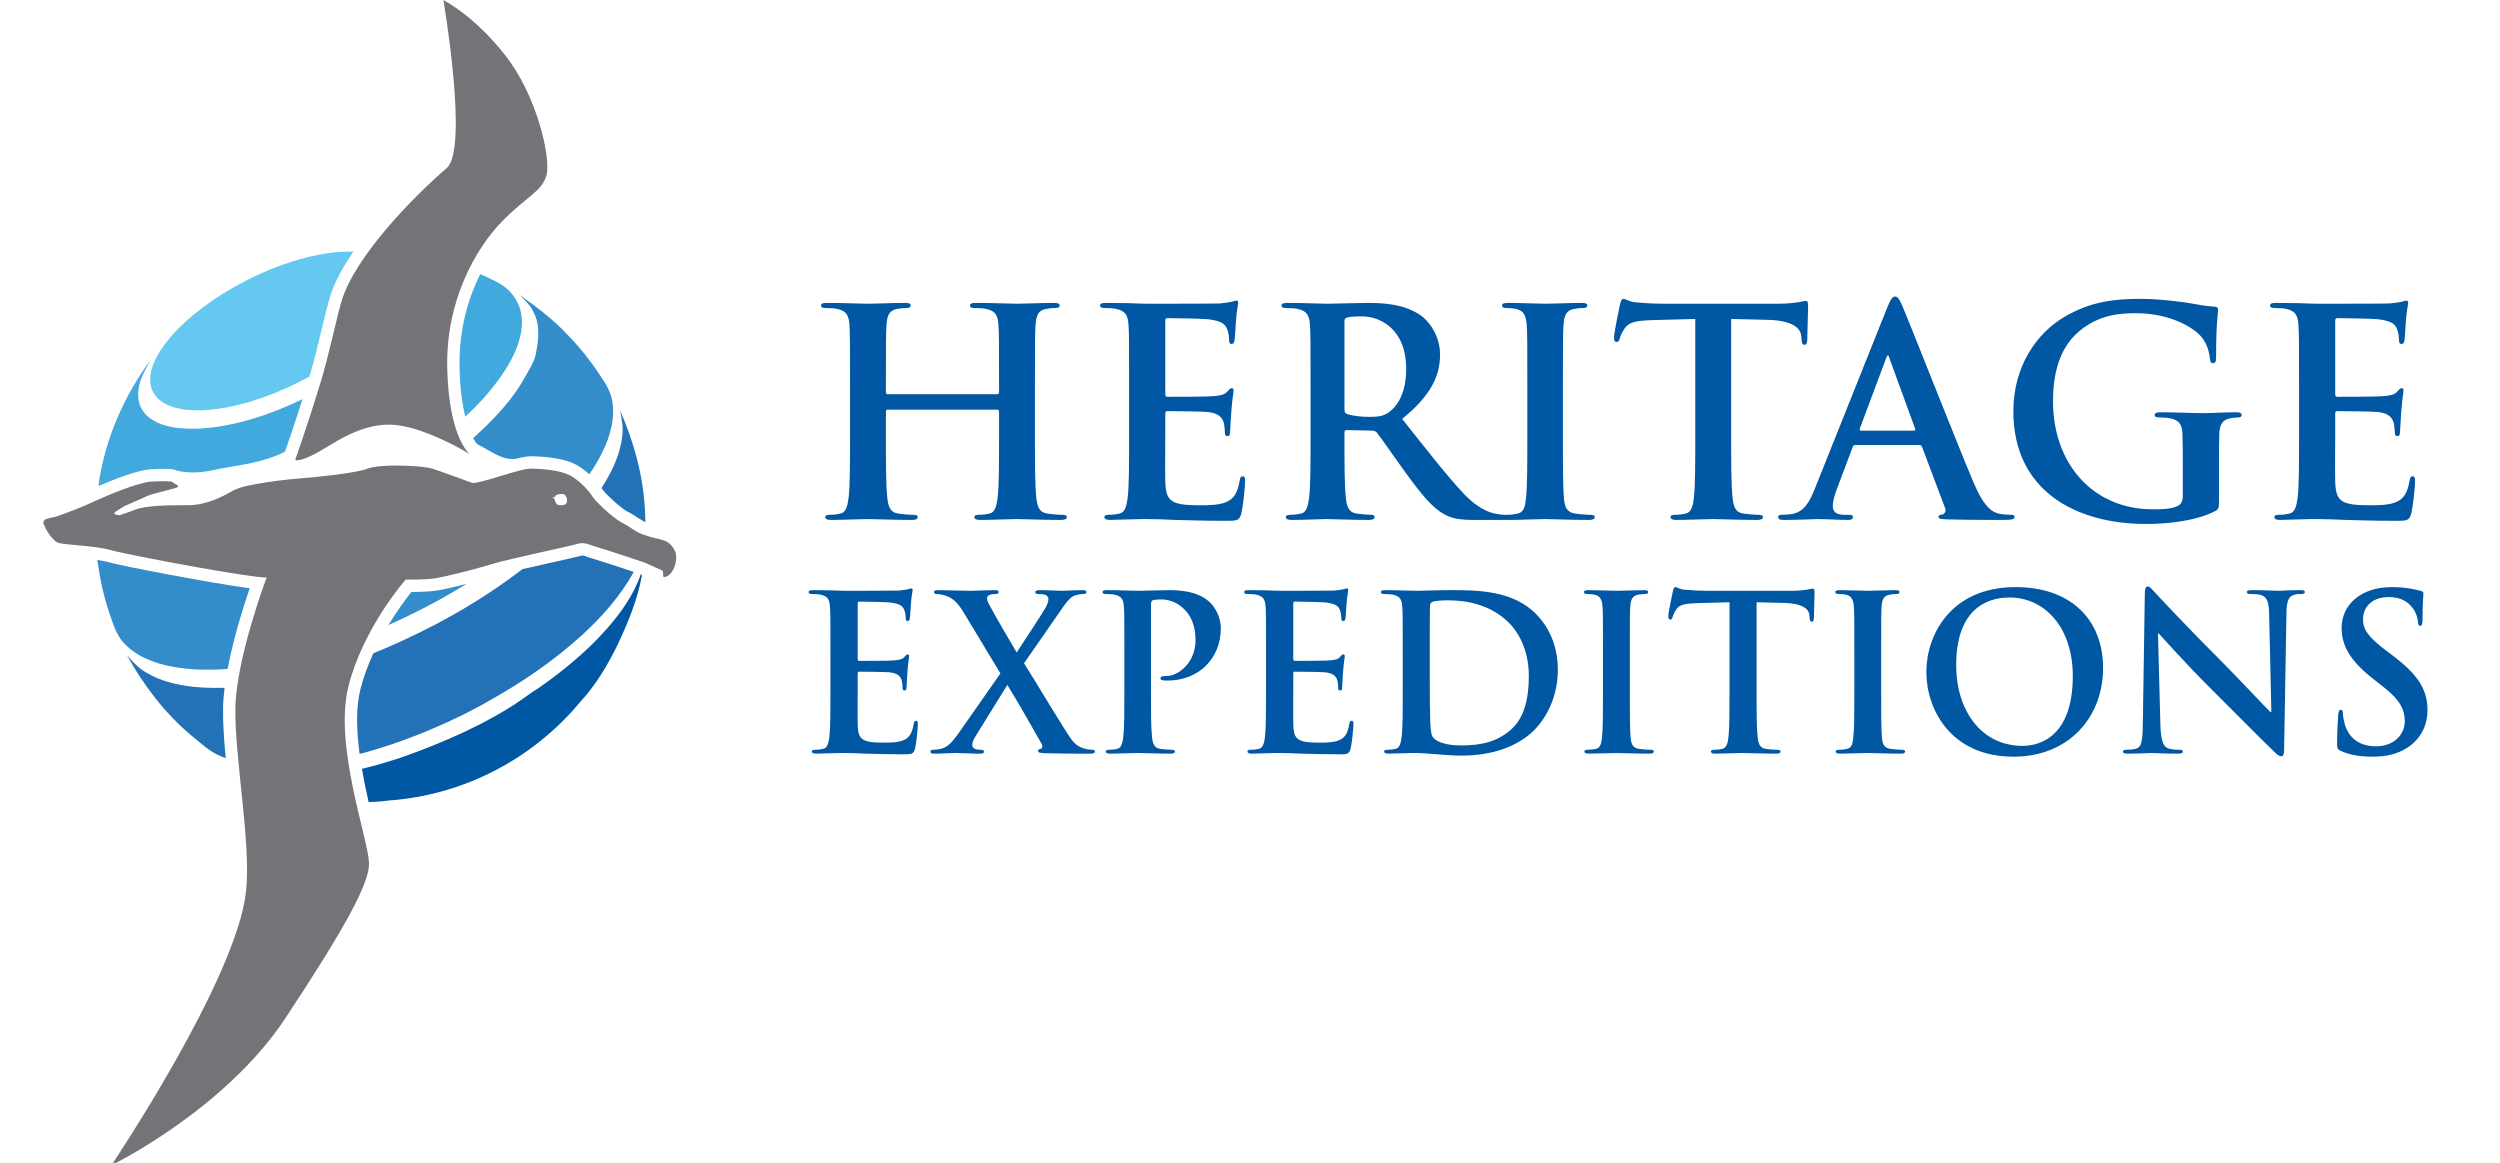 <?xml version="1.0" encoding="UTF-8" standalone="no"?>
<!DOCTYPE svg PUBLIC "-//W3C//DTD SVG 1.1//EN" "http://www.w3.org/Graphics/SVG/1.1/DTD/svg11.dtd">
<svg width="100%" height="100%" viewBox="0 0 129 60" version="1.1" xmlns="http://www.w3.org/2000/svg" xmlns:xlink="http://www.w3.org/1999/xlink" xml:space="preserve" xmlns:serif="http://www.serif.com/" style="fill-rule:evenodd;clip-rule:evenodd;stroke-linejoin:round;stroke-miterlimit:2;">
    <g id="heritage" transform="matrix(0.217,0,0,0.217,1.529,-2.299)">
        <path d="M230.102,104.328C230.313,104.328 230.518,104.192 230.518,103.846L230.518,102.416C230.518,92.034 230.518,90.126 230.377,87.942C230.246,85.618 229.697,84.527 227.447,84.05C226.9,83.916 225.738,83.843 224.783,83.843C224.029,83.843 223.613,83.71 223.613,83.23C223.613,82.754 224.102,82.618 225.059,82.618C228.74,82.618 233.043,82.818 234.891,82.818C236.527,82.818 240.826,82.618 243.49,82.618C244.443,82.618 244.924,82.754 244.924,83.23C244.924,83.71 244.512,83.843 243.699,83.843C243.143,83.843 242.533,83.916 241.713,84.05C239.869,84.392 239.33,85.552 239.189,87.942C239.049,90.126 239.049,92.034 239.049,102.416L239.049,114.432C239.049,120.716 239.049,126.107 239.389,129.045C239.602,130.957 240.01,132.46 242.055,132.729C243.012,132.87 244.512,133.005 245.539,133.005C246.293,133.005 246.637,133.21 246.637,133.545C246.637,134.024 246.088,134.229 245.264,134.229C240.826,134.229 236.527,134.024 234.615,134.024C233.043,134.024 228.74,134.229 226.08,134.229C225.123,134.229 224.643,134.024 224.643,133.545C224.643,133.21 224.918,133.005 225.738,133.005C226.758,133.005 227.584,132.87 228.195,132.729C229.561,132.46 229.9,130.957 230.172,128.979C230.518,126.107 230.518,120.716 230.518,114.432L230.518,108.426C230.518,108.153 230.313,108.016 230.102,108.016L204.02,108.016C203.82,108.016 203.613,108.085 203.613,108.426L203.613,114.432C203.613,120.716 203.613,126.107 203.957,129.045C204.16,130.957 204.576,132.46 206.617,132.729C207.578,132.87 209.074,133.005 210.104,133.005C210.855,133.005 211.191,133.21 211.191,133.545C211.191,134.024 210.648,134.229 209.828,134.229C205.389,134.229 201.092,134.024 199.178,134.024C197.605,134.024 193.309,134.229 190.57,134.229C189.688,134.229 189.201,134.024 189.201,133.545C189.201,133.21 189.479,133.005 190.307,133.005C191.322,133.005 192.143,132.87 192.76,132.729C194.125,132.46 194.469,130.957 194.74,128.979C195.08,126.107 195.08,120.716 195.08,114.432L195.08,102.416C195.08,92.034 195.08,90.126 194.949,87.942C194.805,85.618 194.26,84.527 192.008,84.05C191.463,83.916 190.307,83.843 189.346,83.843C188.594,83.843 188.189,83.71 188.189,83.23C188.189,82.754 188.662,82.618 189.619,82.618C193.309,82.618 197.605,82.818 199.449,82.818C201.092,82.818 205.389,82.618 208.055,82.618C209.012,82.618 209.492,82.754 209.492,83.23C209.492,83.71 209.074,83.843 208.26,83.843C207.711,83.843 207.102,83.916 206.277,84.05C204.438,84.392 203.885,85.552 203.752,87.942C203.613,90.126 203.613,92.034 203.613,102.416L203.613,103.846C203.613,104.192 203.82,104.328 204.02,104.328L230.102,104.328Z" style="fill:rgb(0,87,163);fill-rule:nonzero;"/>
        <path d="M261.439,102.416C261.439,92.034 261.439,90.126 261.307,87.942C261.165,85.618 260.622,84.527 258.364,84.05C257.821,83.916 256.66,83.843 255.705,83.843C254.951,83.843 254.543,83.71 254.543,83.23C254.543,82.754 255.023,82.618 256.039,82.618C257.889,82.618 259.864,82.687 261.578,82.687C263.352,82.754 264.92,82.818 265.881,82.818C268.059,82.818 281.648,82.818 282.945,82.754C284.24,82.618 285.344,82.483 285.883,82.343C286.227,82.278 286.631,82.07 286.979,82.07C287.318,82.07 287.383,82.343 287.383,82.687C287.383,83.162 287.037,83.983 286.84,87.12C286.77,87.804 286.631,90.81 286.498,91.63C286.436,91.971 286.295,92.379 285.814,92.379C285.344,92.379 285.207,92.034 285.207,91.421C285.207,90.942 285.139,89.783 284.789,88.964C284.309,87.737 283.625,86.916 280.211,86.508C279.059,86.368 271.887,86.236 270.516,86.236C270.184,86.236 270.043,86.442 270.043,86.916L270.043,104.192C270.043,104.671 270.111,104.945 270.516,104.945C272.02,104.945 279.867,104.945 281.443,104.8C283.08,104.671 284.105,104.467 284.721,103.78C285.207,103.236 285.465,102.895 285.814,102.895C286.082,102.895 286.295,103.033 286.295,103.441C286.295,103.846 286.018,104.945 285.746,108.426C285.674,109.787 285.465,112.52 285.465,112.995C285.465,113.545 285.465,114.296 284.854,114.296C284.373,114.296 284.24,114.024 284.24,113.684C284.178,112.995 284.178,112.111 283.977,111.224C283.625,109.858 282.676,108.833 280.15,108.557C278.85,108.426 272.092,108.358 270.451,108.358C270.111,108.358 270.043,108.626 270.043,109.038L270.043,114.432C270.043,116.754 269.971,123.033 270.043,125.016C270.184,129.728 271.275,130.747 278.234,130.747C280.012,130.747 282.881,130.747 284.654,129.93C286.436,129.111 287.252,127.682 287.73,124.883C287.867,124.13 287.99,123.857 288.471,123.857C289.02,123.857 289.02,124.401 289.02,125.082C289.02,126.655 288.471,131.296 288.135,132.662C287.662,134.438 287.037,134.438 284.449,134.438C279.328,134.438 275.57,134.301 272.641,134.229C269.703,134.096 267.582,134.024 265.529,134.024C264.785,134.024 263.293,134.024 261.643,134.096C260.079,134.096 258.297,134.229 256.932,134.229C256.039,134.229 255.568,134.024 255.568,133.545C255.568,133.21 255.844,133.005 256.66,133.005C257.682,133.005 258.506,132.87 259.117,132.729C260.479,132.46 260.821,130.957 261.097,128.979C261.439,126.107 261.439,120.716 261.439,114.432L261.439,102.416Z" style="fill:rgb(0,87,163);fill-rule:nonzero;"/>
        <path d="M312.65,107.809C312.65,108.557 312.777,108.833 313.254,109.038C314.686,109.515 316.74,109.721 318.449,109.721C321.174,109.721 322.066,109.446 323.295,108.557C325.344,107.057 327.324,103.916 327.324,98.321C327.324,88.624 320.902,85.828 316.877,85.828C315.166,85.828 313.939,85.892 313.254,86.096C312.777,86.236 312.65,86.508 312.65,87.056L312.65,107.809ZM304.586,102.416C304.586,92.034 304.586,90.126 304.447,87.942C304.311,85.618 303.77,84.527 301.512,84.05C300.965,83.916 299.805,83.843 298.848,83.843C298.096,83.843 297.688,83.71 297.688,83.23C297.688,82.754 298.164,82.618 299.188,82.618C302.813,82.618 307.115,82.818 308.545,82.818C310.861,82.818 316.061,82.618 318.168,82.618C322.471,82.618 327.049,83.023 330.73,85.552C332.646,86.847 335.381,90.333 335.381,94.903C335.381,99.958 333.264,104.6 326.365,110.203C332.439,117.85 337.15,123.921 341.174,128.159C345,132.116 347.807,132.592 348.826,132.801C349.584,132.932 350.191,133.005 350.74,133.005C351.287,133.005 351.561,133.21 351.561,133.545C351.561,134.096 351.088,134.229 350.264,134.229L343.771,134.229C339.955,134.229 338.246,133.89 336.473,132.932C333.541,131.361 330.947,128.159 327.117,122.895C324.383,119.147 321.242,114.501 320.357,113.479C320.014,113.067 319.605,112.995 319.135,112.995L313.182,112.861C312.85,112.861 312.65,112.995 312.65,113.403L312.65,114.364C312.65,120.716 312.65,126.107 312.986,128.979C313.182,130.957 313.6,132.46 315.639,132.729C316.672,132.87 318.168,133.005 318.992,133.005C319.533,133.005 319.813,133.21 319.813,133.545C319.813,134.024 319.33,134.229 318.449,134.229C314.488,134.229 309.434,134.024 308.408,134.024C307.115,134.024 302.813,134.229 300.08,134.229C299.188,134.229 298.707,134.024 298.707,133.545C298.707,133.21 298.992,133.005 299.805,133.005C300.834,133.005 301.648,132.87 302.266,132.729C303.635,132.46 303.967,130.957 304.246,128.979C304.586,126.107 304.586,120.716 304.586,114.432L304.586,102.416Z" style="fill:rgb(0,87,163);fill-rule:nonzero;"/>
        <path d="M356.135,102.416C356.135,92.034 356.135,90.126 355.998,87.942C355.857,85.618 355.174,84.458 353.672,84.114C352.92,83.916 352.031,83.843 351.215,83.843C350.531,83.843 350.119,83.71 350.119,83.162C350.119,82.754 350.664,82.618 351.76,82.618C354.361,82.618 358.664,82.818 360.637,82.818C362.346,82.818 366.371,82.618 368.959,82.618C369.852,82.618 370.396,82.754 370.396,83.162C370.396,83.71 369.988,83.843 369.313,83.843C368.627,83.843 368.08,83.916 367.258,84.05C365.418,84.392 364.869,85.552 364.734,87.942C364.594,90.126 364.594,92.034 364.594,102.416L364.594,114.432C364.594,121.055 364.594,126.45 364.869,129.387C365.074,131.228 365.555,132.46 367.6,132.729C368.559,132.87 370.057,133.005 371.08,133.005C371.834,133.005 372.178,133.21 372.178,133.545C372.178,134.024 371.625,134.229 370.877,134.229C366.371,134.229 362.068,134.024 360.219,134.024C358.664,134.024 354.361,134.229 351.625,134.229C350.74,134.229 350.25,134.024 350.25,133.545C350.25,133.21 350.531,133.005 351.352,133.005C352.381,133.005 353.189,132.87 353.809,132.729C355.174,132.46 355.582,131.296 355.791,129.316C356.135,126.45 356.135,121.055 356.135,114.432L356.135,102.416Z" style="fill:rgb(0,87,163);fill-rule:nonzero;"/>
        <path d="M396.068,86.442L385.891,86.712C381.938,86.847 380.293,87.196 379.277,88.696C378.592,89.718 378.244,90.534 378.113,91.083C377.973,91.63 377.768,91.903 377.363,91.903C376.883,91.903 376.752,91.558 376.752,90.81C376.752,89.718 378.043,83.501 378.176,82.958C378.389,82.07 378.592,81.658 378.996,81.658C379.549,81.658 380.225,82.343 381.938,82.483C383.914,82.687 386.512,82.818 388.773,82.818L415.797,82.818C417.982,82.818 419.492,82.618 420.516,82.483C421.537,82.278 422.08,82.138 422.352,82.138C422.828,82.138 422.9,82.546 422.9,83.571C422.9,85.008 422.695,89.718 422.695,91.493C422.629,92.175 422.498,92.583 422.08,92.583C421.537,92.583 421.395,92.241 421.332,91.222L421.264,90.466C421.133,88.696 419.279,86.78 413.207,86.645L404.604,86.442L404.604,114.432C404.604,120.716 404.604,126.107 404.949,129.045C405.148,130.957 405.553,132.46 407.602,132.729C408.559,132.87 410.066,133.005 411.092,133.005C411.84,133.005 412.18,133.21 412.18,133.545C412.18,134.024 411.631,134.229 410.883,134.229C406.377,134.229 402.07,134.024 400.162,134.024C398.594,134.024 394.295,134.229 391.559,134.229C390.678,134.229 390.197,134.024 390.197,133.545C390.197,133.21 390.467,133.005 391.295,133.005C392.314,133.005 393.135,132.87 393.748,132.729C395.111,132.46 395.523,130.957 395.729,128.979C396.068,126.107 396.068,120.716 396.068,114.432L396.068,86.442Z" style="fill:rgb(0,87,163);fill-rule:nonzero;"/>
        <path d="M448.025,112.995C448.369,112.995 448.428,112.792 448.369,112.587L442.217,95.725C442.154,95.457 442.086,95.104 441.881,95.104C441.668,95.104 441.537,95.457 441.465,95.725L435.191,112.52C435.123,112.792 435.191,112.995 435.467,112.995L448.025,112.995ZM434.094,116.413C433.758,116.413 433.617,116.55 433.48,116.958L429.797,126.717C429.107,128.43 428.768,130.067 428.768,130.887C428.768,132.116 429.383,133.005 431.5,133.005L432.529,133.005C433.346,133.005 433.545,133.141 433.545,133.545C433.545,134.096 433.141,134.229 432.389,134.229C430.205,134.229 427.262,134.024 425.15,134.024C424.4,134.024 420.643,134.229 417.09,134.229C416.205,134.229 415.793,134.096 415.793,133.545C415.793,133.141 416.064,133.005 416.613,133.005C417.234,133.005 418.186,132.932 418.73,132.87C421.871,132.46 423.172,130.136 424.533,126.717L441.668,83.843C442.494,81.866 442.902,81.112 443.586,81.112C444.203,81.112 444.611,81.726 445.287,83.295C446.928,87.056 457.854,114.909 462.223,125.291C464.816,131.432 466.801,132.383 468.234,132.729C469.254,132.932 470.277,133.005 471.104,133.005C471.65,133.005 471.988,133.074 471.988,133.545C471.988,134.096 471.379,134.229 468.854,134.229C466.389,134.229 461.406,134.229 455.943,134.096C454.715,134.024 453.895,134.024 453.895,133.545C453.895,133.141 454.17,133.005 454.848,132.932C455.328,132.801 455.809,132.188 455.463,131.361L450.004,116.894C449.865,116.55 449.66,116.413 449.32,116.413L434.094,116.413Z" style="fill:rgb(0,87,163);fill-rule:nonzero;"/>
        <path d="M520.598,129.659C520.598,131.505 520.525,131.641 519.713,132.116C515.27,134.438 508.58,135.186 503.258,135.186C486.521,135.186 471.707,127.266 471.707,108.426C471.707,97.501 477.381,89.854 483.592,86.096C490.146,82.138 496.215,81.658 501.957,81.658C506.666,81.658 512.668,82.483 514.043,82.754C515.474,83.023 517.862,83.435 519.434,83.501C520.258,83.571 520.393,83.843 520.393,84.318C520.393,85.071 519.914,86.989 519.914,95.525C519.914,96.612 519.713,96.953 519.164,96.953C518.684,96.953 518.539,96.612 518.477,96.064C518.275,94.495 517.932,92.31 516.159,90.402C514.111,88.216 508.652,85.071 500.928,85.071C497.178,85.071 492.191,85.347 487.414,89.31C483.592,92.516 481.135,97.642 481.135,106.033C481.135,120.716 490.486,131.704 504.891,131.704C506.666,131.704 509.057,131.704 510.697,130.957C511.717,130.479 511.998,129.587 511.998,128.43L511.998,122.008C511.998,118.595 511.998,116.001 511.924,113.953C511.861,111.63 511.24,110.538 508.992,110.061C508.439,109.926 507.279,109.858 506.326,109.858C505.715,109.858 505.307,109.721 505.307,109.313C505.307,108.761 505.783,108.626 506.73,108.626C510.289,108.626 514.596,108.833 516.637,108.833C518.752,108.833 522.369,108.626 524.623,108.626C525.516,108.626 525.988,108.761 525.988,109.313C525.988,109.721 525.576,109.858 525.1,109.858C524.559,109.858 524.08,109.926 523.258,110.061C521.414,110.403 520.734,111.563 520.666,113.953C520.598,116.001 520.598,118.736 520.598,122.144L520.598,129.659Z" style="fill:rgb(0,87,163);fill-rule:nonzero;"/>
        <path d="M539.643,102.416C539.643,92.034 539.643,90.126 539.496,87.942C539.361,85.618 538.822,84.527 536.576,84.05C536.02,83.916 534.859,83.843 533.902,83.843C533.15,83.843 532.746,83.71 532.746,83.23C532.746,82.754 533.219,82.618 534.242,82.618C536.088,82.618 538.068,82.687 539.779,82.687C541.551,82.754 543.119,82.818 544.076,82.818C546.266,82.818 559.848,82.818 561.143,82.754C562.443,82.618 563.533,82.483 564.082,82.343C564.416,82.278 564.834,82.07 565.174,82.07C565.514,82.07 565.586,82.343 565.586,82.687C565.586,83.162 565.246,83.983 565.037,87.12C564.965,87.804 564.834,90.81 564.693,91.63C564.629,91.971 564.488,92.379 564.014,92.379C563.533,92.379 563.404,92.034 563.404,91.421C563.404,90.942 563.328,89.783 562.984,88.964C562.504,87.737 561.832,86.916 558.42,86.508C557.258,86.368 550.088,86.236 548.717,86.236C548.377,86.236 548.238,86.442 548.238,86.916L548.238,104.192C548.238,104.671 548.309,104.945 548.717,104.945C550.223,104.945 558.074,104.945 559.646,104.8C561.283,104.671 562.305,104.467 562.924,103.78C563.404,103.236 563.668,102.895 564.014,102.895C564.285,102.895 564.488,103.033 564.488,103.441C564.488,103.846 564.217,104.945 563.949,108.426C563.881,109.787 563.668,112.52 563.668,112.995C563.668,113.545 563.668,114.296 563.057,114.296C562.576,114.296 562.443,114.024 562.443,113.684C562.367,112.995 562.367,112.111 562.168,111.224C561.832,109.858 560.871,108.833 558.346,108.557C557.045,108.426 550.295,108.358 548.65,108.358C548.309,108.358 548.238,108.626 548.238,109.038L548.238,114.432C548.238,116.754 548.174,123.033 548.238,125.016C548.377,129.728 549.465,130.747 556.434,130.747C558.211,130.747 561.076,130.747 562.848,129.93C564.629,129.111 565.445,127.682 565.922,124.883C566.061,124.13 566.203,123.857 566.674,123.857C567.223,123.857 567.223,124.401 567.223,125.082C567.223,126.655 566.674,131.296 566.338,132.662C565.857,134.438 565.246,134.438 562.645,134.438C557.521,134.438 553.773,134.301 550.834,134.229C547.896,134.096 545.785,134.024 543.732,134.024C542.982,134.024 541.482,134.024 539.846,134.096C538.273,134.096 536.496,134.229 535.135,134.229C534.242,134.229 533.768,134.024 533.768,133.545C533.768,133.21 534.043,133.005 534.859,133.005C535.889,133.005 536.699,132.87 537.316,132.729C538.682,132.46 539.025,130.957 539.299,128.979C539.643,126.107 539.643,120.716 539.643,114.432L539.643,102.416Z" style="fill:rgb(0,87,163);fill-rule:nonzero;"/>
        <path d="M190.422,165.832C190.422,158.019 190.422,156.578 190.314,154.936C190.213,153.18 189.805,152.364 188.105,152.004C187.691,151.901 186.822,151.849 186.107,151.849C185.533,151.849 185.227,151.743 185.227,151.386C185.227,151.024 185.584,150.924 186.354,150.924C187.752,150.924 189.23,150.97 190.529,150.97C191.857,151.024 193.049,151.078 193.758,151.078C195.416,151.078 205.641,151.078 206.617,151.024C207.596,150.924 208.424,150.817 208.832,150.72C209.092,150.663 209.402,150.511 209.658,150.511C209.916,150.511 209.967,150.72 209.967,150.97C209.967,151.335 209.703,151.949 209.555,154.316C209.5,154.825 209.402,157.096 209.297,157.712C209.244,157.966 209.139,158.272 208.785,158.272C208.424,158.272 208.322,158.019 208.322,157.559C208.322,157.199 208.262,156.321 208.008,155.707C207.65,154.778 207.129,154.167 204.564,153.853C203.689,153.751 198.295,153.647 197.262,153.647C197.002,153.647 196.904,153.805 196.904,154.167L196.904,167.175C196.904,167.537 196.955,167.739 197.262,167.739C198.393,167.739 204.309,167.739 205.486,167.637C206.725,167.537 207.494,167.383 207.957,166.868C208.322,166.457 208.527,166.199 208.785,166.199C208.99,166.199 209.139,166.3 209.139,166.612C209.139,166.92 208.938,167.739 208.73,170.368C208.676,171.391 208.527,173.454 208.527,173.811C208.527,174.221 208.527,174.788 208.066,174.788C207.703,174.788 207.596,174.579 207.596,174.321C207.553,173.811 207.553,173.144 207.391,172.471C207.129,171.442 206.418,170.674 204.506,170.466C203.537,170.368 198.447,170.311 197.211,170.311C196.955,170.311 196.904,170.516 196.904,170.828L196.904,174.894C196.904,176.637 196.848,181.368 196.904,182.864C197.002,186.412 197.826,187.184 203.068,187.184C204.416,187.184 206.57,187.184 207.906,186.567C209.244,185.946 209.861,184.872 210.223,182.758C210.328,182.195 210.426,181.989 210.793,181.989C211.201,181.989 211.201,182.397 211.201,182.917C211.201,184.092 210.793,187.596 210.529,188.62C210.172,189.96 209.703,189.96 207.752,189.96C203.898,189.96 201.074,189.858 198.855,189.807C196.641,189.707 195.051,189.649 193.508,189.649C192.938,189.649 191.813,189.649 190.57,189.707C189.393,189.707 188.053,189.807 187.025,189.807C186.354,189.807 185.996,189.649 185.996,189.288C185.996,189.038 186.199,188.88 186.822,188.88C187.59,188.88 188.207,188.778 188.674,188.676C189.699,188.467 189.959,187.341 190.166,185.845C190.422,183.686 190.422,179.626 190.422,174.894L190.422,165.832Z" style="fill:rgb(0,87,163);fill-rule:nonzero;"/>
        <path d="M236.455,168.305C238.102,170.828 246.428,184.761 247.717,186.412C248.588,187.546 249.361,188.158 250.701,188.575C251.576,188.829 252.193,188.88 252.652,188.88C253.014,188.88 253.32,188.978 253.32,189.288C253.32,189.649 252.912,189.807 252.35,189.807L250.803,189.807C249.566,189.807 245.502,189.807 241.545,189.707C240.209,189.649 239.793,189.549 239.793,189.191C239.793,188.88 240.051,188.724 240.51,188.62C240.771,188.575 240.979,188.111 240.617,187.438C237.787,182.397 234.857,177.313 232.486,173.454L224.877,185.747C224.357,186.567 224.107,187.341 224.156,187.903C224.209,188.37 224.672,188.676 225.135,188.778C225.441,188.829 225.908,188.88 226.316,188.88C226.627,188.88 226.938,189.038 226.938,189.349C226.938,189.707 226.58,189.807 225.908,189.807L224.986,189.807C224.672,189.807 221.434,189.649 220.148,189.649C219.172,189.649 216.646,189.807 215.826,189.807L214.953,189.807C214.436,189.807 214.18,189.649 214.18,189.349C214.18,189.038 214.486,188.88 214.895,188.88C215.264,188.88 216.039,188.829 216.803,188.62C218.299,188.21 219.273,187.236 221.023,184.761L230.844,170.724L221.998,156.063C220.762,154.008 219.527,152.772 217.727,152.207C216.908,151.949 216.08,151.849 215.57,151.849C215.264,151.849 215.057,151.688 215.057,151.335C215.057,151.024 215.418,150.924 216.08,150.924C217.318,150.924 221.484,151.078 223.898,151.078C224.621,151.078 227.502,150.924 229.404,150.924C230.121,150.924 230.432,151.024 230.432,151.386C230.432,151.743 230.121,151.849 229.662,151.849C229.352,151.849 228.682,151.901 228.271,152.05C227.805,152.207 227.656,152.567 227.656,152.879C227.656,153.18 227.861,153.805 228.174,154.366C230.377,158.482 232.697,162.236 234.705,165.743C236.197,163.471 240.928,156.321 241.697,154.883C242.109,154.167 242.262,153.337 242.262,152.925C242.262,152.567 241.9,152.155 241.391,152.004C240.877,151.849 240.15,151.849 239.742,151.849C239.432,151.849 239.129,151.743 239.129,151.386C239.129,151.078 239.486,150.924 240.209,150.924C242.207,150.924 244.375,151.078 245.354,151.078C246.377,151.078 248.486,150.924 250.387,150.924C250.955,150.924 251.322,151.078 251.322,151.386C251.322,151.688 251.002,151.849 250.502,151.849C249.979,151.849 249.361,151.949 248.635,152.155C247.463,152.466 246.428,153.908 244.885,156.17L236.455,168.305Z" style="fill:rgb(0,87,163);fill-rule:nonzero;"/>
        <path d="M260.316,165.832C260.316,158.019 260.316,156.578 260.211,154.936C260.104,153.18 259.696,152.364 258,152.004C257.592,151.901 256.717,151.849 255.992,151.849C255.428,151.849 255.117,151.743 255.117,151.386C255.117,151.024 255.479,150.924 256.243,150.924C258.976,150.924 262.217,151.078 263.648,151.078C265.766,151.078 268.75,150.924 271.109,150.924C277.541,150.924 279.857,153.087 280.684,153.853C281.814,154.936 283.25,157.249 283.25,159.978C283.25,167.276 277.898,172.421 270.6,172.421C270.344,172.421 269.779,172.421 269.52,172.368C269.256,172.324 268.902,172.266 268.902,171.905C268.902,171.493 269.256,171.341 270.344,171.341C273.227,171.341 277.232,168.104 277.232,162.857C277.232,161.159 277.082,157.712 274.201,155.14C272.352,153.441 270.242,153.133 269.057,153.133C268.287,153.133 267.514,153.18 267.055,153.337C266.791,153.441 266.639,153.751 266.639,154.316L266.639,174.894C266.639,179.626 266.639,183.686 266.9,185.895C267.055,187.341 267.355,188.467 268.902,188.676C269.623,188.778 270.752,188.88 271.525,188.88C272.096,188.88 272.352,189.038 272.352,189.288C272.352,189.649 271.939,189.807 271.373,189.807C267.977,189.807 264.736,189.649 263.398,189.649C262.217,189.649 258.976,189.807 256.92,189.807C256.243,189.807 255.893,189.649 255.893,189.288C255.893,189.038 256.096,188.88 256.717,188.88C257.486,188.88 258.101,188.778 258.564,188.676C259.59,188.467 259.854,187.341 260.057,185.845C260.316,183.686 260.316,179.626 260.316,174.894L260.316,165.832Z" style="fill:rgb(0,87,163);fill-rule:nonzero;"/>
        <path d="M293.998,165.832C293.998,158.019 293.998,156.578 293.9,154.936C293.789,153.18 293.389,152.364 291.684,152.004C291.27,151.901 290.4,151.849 289.678,151.849C289.117,151.849 288.807,151.743 288.807,151.386C288.807,151.024 289.164,150.924 289.938,150.924C291.324,150.924 292.82,150.97 294.104,150.97C295.443,151.024 296.625,151.078 297.344,151.078C298.992,151.078 309.229,151.078 310.203,151.024C311.184,150.924 312,150.817 312.412,150.72C312.672,150.663 312.982,150.511 313.232,150.511C313.496,150.511 313.549,150.72 313.549,150.97C313.549,151.335 313.293,151.949 313.135,154.316C313.08,154.825 312.982,157.096 312.881,157.712C312.826,157.966 312.723,158.272 312.361,158.272C312,158.272 311.898,158.019 311.898,157.559C311.898,157.199 311.848,156.321 311.592,155.707C311.234,154.778 310.721,154.167 308.145,153.853C307.27,153.751 301.865,153.647 300.842,153.647C300.586,153.647 300.48,153.805 300.48,154.167L300.48,167.175C300.48,167.537 300.531,167.739 300.842,167.739C301.977,167.739 307.889,167.739 309.072,167.637C310.301,167.537 311.078,167.383 311.541,166.868C311.898,166.457 312.105,166.199 312.361,166.199C312.564,166.199 312.723,166.3 312.723,166.612C312.723,166.92 312.52,167.739 312.311,170.368C312.26,171.391 312.105,173.454 312.105,173.811C312.105,174.221 312.105,174.788 311.643,174.788C311.281,174.788 311.184,174.579 311.184,174.321C311.129,173.811 311.129,173.144 310.971,172.471C310.721,171.442 309.994,170.674 308.098,170.466C307.121,170.368 302.027,170.311 300.791,170.311C300.531,170.311 300.48,170.516 300.48,170.828L300.48,174.894C300.48,176.637 300.43,181.368 300.48,182.864C300.586,186.412 301.406,187.184 306.648,187.184C307.986,187.184 310.156,187.184 311.49,186.567C312.826,185.946 313.438,184.872 313.803,182.758C313.904,182.195 314.012,181.989 314.369,181.989C314.783,181.989 314.783,182.397 314.783,182.917C314.783,184.092 314.369,187.596 314.113,188.62C313.756,189.96 313.293,189.96 311.332,189.96C307.473,189.96 304.65,189.858 302.439,189.807C300.225,189.707 298.627,189.649 297.088,189.649C296.521,189.649 295.387,189.649 294.158,189.707C292.977,189.707 291.629,189.807 290.609,189.807C289.938,189.807 289.586,189.649 289.586,189.288C289.586,189.038 289.781,188.88 290.4,188.88C291.17,188.88 291.787,188.778 292.25,188.676C293.275,188.467 293.539,187.341 293.746,185.845C293.998,183.686 293.998,179.626 293.998,174.894L293.998,165.832Z" style="fill:rgb(0,87,163);fill-rule:nonzero;"/>
        <path d="M332.932,171.493C332.932,176.953 332.986,180.909 333.043,181.883C333.09,183.171 333.188,185.233 333.604,185.795C334.268,186.766 336.277,187.853 340.342,187.853C345.584,187.853 349.082,186.828 352.172,184.149C355.459,181.324 356.49,176.637 356.49,171.341C356.49,164.807 353.768,160.589 351.551,158.482C346.824,153.958 340.955,153.337 336.941,153.337C335.916,153.337 334.012,153.495 333.604,153.699C333.137,153.908 332.986,154.167 332.986,154.732C332.932,156.479 332.932,160.95 332.932,165.015L332.932,171.493ZM326.51,165.832C326.51,158.019 326.51,156.578 326.402,154.936C326.301,153.18 325.889,152.364 324.188,152.004C323.775,151.901 322.904,151.849 322.182,151.849C321.621,151.849 321.311,151.743 321.311,151.386C321.311,151.024 321.672,150.924 322.436,150.924C325.166,150.924 328.406,151.078 329.846,151.078C331.439,151.078 334.68,150.924 337.77,150.924C344.193,150.924 352.785,150.924 358.396,156.784C360.959,159.458 363.387,163.732 363.387,169.853C363.387,176.332 360.662,181.266 357.779,184.204C355.412,186.618 350.055,190.27 340.545,190.27C338.688,190.27 336.58,190.112 334.633,189.96C332.674,189.807 330.875,189.649 329.592,189.649C329.025,189.649 327.891,189.649 326.658,189.707C325.473,189.707 324.133,189.807 323.113,189.807C322.436,189.807 322.08,189.649 322.08,189.288C322.08,189.038 322.283,188.88 322.904,188.88C323.67,188.88 324.295,188.778 324.754,188.676C325.781,188.467 326.037,187.341 326.24,185.845C326.51,183.686 326.51,179.626 326.51,174.894L326.51,165.832Z" style="fill:rgb(0,87,163);fill-rule:nonzero;"/>
        <path d="M374.123,165.832C374.123,158.019 374.123,156.578 374.023,154.936C373.92,153.18 373.41,152.313 372.275,152.05C371.707,151.901 371.039,151.849 370.422,151.849C369.912,151.849 369.602,151.743 369.602,151.335C369.602,151.024 370.014,150.924 370.826,150.924C372.795,150.924 376.029,151.078 377.525,151.078C378.809,151.078 381.84,150.924 383.799,150.924C384.467,150.924 384.881,151.024 384.881,151.335C384.881,151.743 384.57,151.849 384.055,151.849C383.541,151.849 383.133,151.901 382.512,152.004C381.127,152.254 380.709,153.133 380.607,154.936C380.51,156.578 380.51,158.019 380.51,165.832L380.51,174.894C380.51,179.88 380.51,183.945 380.709,186.155C380.867,187.546 381.219,188.467 382.771,188.676C383.49,188.778 384.619,188.88 385.395,188.88C385.951,188.88 386.215,189.038 386.215,189.288C386.215,189.649 385.807,189.807 385.236,189.807C381.84,189.807 378.602,189.649 377.219,189.649C376.029,189.649 372.795,189.807 370.729,189.807C370.061,189.807 369.703,189.649 369.703,189.288C369.703,189.038 369.912,188.88 370.527,188.88C371.299,188.88 371.914,188.778 372.381,188.676C373.41,188.467 373.713,187.596 373.879,186.104C374.123,183.945 374.123,179.88 374.123,174.894L374.123,165.832Z" style="fill:rgb(0,87,163);fill-rule:nonzero;"/>
        <path d="M404.213,153.805L396.549,154.008C393.564,154.112 392.332,154.366 391.559,155.497C391.043,156.27 390.789,156.883 390.686,157.3C390.58,157.712 390.432,157.917 390.125,157.917C389.768,157.917 389.662,157.662 389.662,157.096C389.662,156.27 390.635,151.591 390.742,151.178C390.895,150.511 391.043,150.2 391.357,150.2C391.768,150.2 392.281,150.72 393.564,150.817C395.061,150.97 397.021,151.078 398.713,151.078L419.084,151.078C420.725,151.078 421.859,150.924 422.629,150.817C423.398,150.663 423.811,150.561 424.014,150.561C424.375,150.561 424.432,150.868 424.432,151.641C424.432,152.725 424.277,156.27 424.277,157.611C424.223,158.12 424.117,158.43 423.811,158.43C423.398,158.43 423.301,158.171 423.244,157.405L423.199,156.837C423.092,155.497 421.697,154.059 417.123,153.958L410.645,153.805L410.645,174.894C410.645,179.626 410.645,183.686 410.904,185.895C411.057,187.341 411.363,188.467 412.906,188.676C413.625,188.778 414.756,188.88 415.533,188.88C416.1,188.88 416.355,189.038 416.355,189.288C416.355,189.649 415.945,189.807 415.377,189.807C411.98,189.807 408.74,189.649 407.309,189.649C406.117,189.649 402.887,189.807 400.82,189.807C400.158,189.807 399.793,189.649 399.793,189.288C399.793,189.038 399.996,188.88 400.617,188.88C401.387,188.88 402.002,188.778 402.467,188.676C403.494,188.467 403.801,187.341 403.963,185.845C404.213,183.686 404.213,179.626 404.213,174.894L404.213,153.805Z" style="fill:rgb(0,87,163);fill-rule:nonzero;"/>
        <path d="M433.895,165.832C433.895,158.019 433.895,156.578 433.783,154.936C433.686,153.18 433.17,152.313 432.041,152.05C431.471,151.901 430.807,151.849 430.191,151.849C429.668,151.849 429.363,151.743 429.363,151.335C429.363,151.024 429.779,150.924 430.596,150.924C432.551,150.924 435.793,151.078 437.281,151.078C438.574,151.078 441.605,150.924 443.557,150.924C444.223,150.924 444.637,151.024 444.637,151.335C444.637,151.743 444.334,151.849 443.82,151.849C443.301,151.849 442.889,151.901 442.273,152.004C440.887,152.254 440.471,153.133 440.367,154.936C440.27,156.578 440.27,158.019 440.27,165.832L440.27,174.894C440.27,179.88 440.27,183.945 440.471,186.155C440.623,187.546 440.984,188.467 442.531,188.676C443.246,188.778 444.381,188.88 445.16,188.88C445.725,188.88 445.975,189.038 445.975,189.288C445.975,189.649 445.563,189.807 445.002,189.807C441.605,189.807 438.357,189.649 436.975,189.649C435.793,189.649 432.551,189.807 430.498,189.807C429.824,189.807 429.463,189.649 429.463,189.288C429.463,189.038 429.668,188.88 430.293,188.88C431.063,188.88 431.684,188.778 432.139,188.676C433.17,188.467 433.473,187.596 433.635,186.104C433.895,183.945 433.895,179.88 433.895,174.894L433.895,165.832Z" style="fill:rgb(0,87,163);fill-rule:nonzero;"/>
        <path d="M485.84,171.341C485.84,159.821 479.201,152.671 470.768,152.671C464.854,152.671 458.111,155.966 458.111,168.772C458.111,179.47 464.025,187.954 473.908,187.954C477.5,187.954 485.84,186.207 485.84,171.341ZM451.018,170.368C451.018,161.567 456.828,150.2 472.26,150.2C485.072,150.2 493.039,157.662 493.039,169.441C493.039,181.22 484.813,190.526 471.744,190.526C456.984,190.526 451.018,179.47 451.018,170.368Z" style="fill:rgb(0,87,163);fill-rule:nonzero;"/>
        <path d="M506.666,182.816C506.76,186.828 507.436,188.158 508.465,188.522C509.336,188.829 510.318,188.88 511.143,188.88C511.709,188.88 512.013,188.978 512.013,189.288C512.013,189.707 511.551,189.807 510.832,189.807C507.486,189.807 505.426,189.649 504.453,189.649C503.992,189.649 501.574,189.807 498.896,189.807C498.229,189.807 497.766,189.758 497.766,189.288C497.766,188.978 498.074,188.88 498.586,188.88C499.258,188.88 500.188,188.829 500.898,188.62C502.242,188.21 502.445,186.717 502.5,182.245L502.965,151.795C502.965,150.77 503.117,150.049 503.623,150.049C504.201,150.049 504.656,150.72 505.527,151.641C506.145,152.313 513.969,160.696 521.479,168.149C524.98,171.651 531.914,179.055 532.793,179.88L533.053,179.88L532.533,156.784C532.482,153.647 532.02,152.671 530.787,152.155C530.014,151.849 528.781,151.849 528.063,151.849C527.438,151.849 527.238,151.688 527.238,151.386C527.238,150.97 527.807,150.924 528.572,150.924C531.254,150.924 533.721,151.078 534.795,151.078C535.365,151.078 537.316,150.924 539.846,150.924C540.514,150.924 541.027,150.97 541.027,151.386C541.027,151.688 540.717,151.849 540.102,151.849C539.582,151.849 539.17,151.849 538.555,152.004C537.117,152.416 536.699,153.495 536.645,156.379L536.088,188.829C536.088,189.96 535.885,190.424 535.412,190.424C534.848,190.424 534.234,189.858 533.674,189.288C530.422,186.207 523.846,179.47 518.494,174.174C512.887,168.62 507.182,162.188 506.254,161.207L506.098,161.207L506.666,182.816Z" style="fill:rgb(0,87,163);fill-rule:nonzero;"/>
        <path d="M549.662,189.191C548.836,188.829 548.68,188.575 548.68,187.438C548.68,184.612 548.885,181.522 548.939,180.703C548.994,179.932 549.143,179.366 549.555,179.366C550.023,179.366 550.07,179.825 550.07,180.237C550.07,180.909 550.283,181.989 550.529,182.864C551.668,186.666 554.703,188.059 557.893,188.059C562.52,188.059 564.781,184.92 564.781,182.195C564.781,179.674 564.014,177.313 559.74,173.964L557.377,172.114C551.715,167.684 549.764,164.085 549.764,159.924C549.764,154.265 554.494,150.2 561.645,150.2C564.99,150.2 567.15,150.72 568.494,151.078C568.947,151.178 569.209,151.335 569.209,151.688C569.209,152.364 569.004,153.853 569.004,157.864C569.004,158.995 568.85,159.413 568.438,159.413C568.072,159.413 567.916,159.103 567.916,158.482C567.916,158.019 567.66,156.428 566.586,155.092C565.811,154.112 564.314,152.567 560.977,152.567C557.168,152.567 554.855,154.778 554.855,157.864C554.855,160.233 556.037,162.037 560.311,165.274L561.748,166.354C567.971,171.03 570.182,174.579 570.182,179.47C570.182,182.454 569.051,186.004 565.352,188.417C562.775,190.067 559.898,190.526 557.168,190.526C554.186,190.526 551.877,190.166 549.662,189.191Z" style="fill:rgb(0,87,163);fill-rule:nonzero;"/>
        <path d="M104.641,118.555C104.641,118.555 99.714,114.824 99.304,98.292C98.892,81.759 106.371,69.402 112.264,63.32C118.154,57.233 121.945,56.159 122.936,52.091C123.924,48.023 120.658,33.358 113.107,23.755C105.559,14.152 98.382,10.618 98.382,10.618C98.382,10.618 104.467,46.021 99.168,50.567C91.38,57.247 77.25,71.652 74.138,82.308C72.949,86.38 71.121,95.171 69.242,101.353C66.203,111.337 63.146,119.975 63.146,119.975C63.146,119.975 63.906,120.567 67.789,118.555C71.666,116.55 77.982,111.453 85.718,111.571C93.451,111.686 104.641,118.555 104.641,118.555Z" style="fill:rgb(116,115,120);fill-rule:nonzero;"/>
        <path d="M127.697,130.158C127.447,130.754 126.477,130.783 125.818,130.688C125.164,130.595 124.914,129.691 124.82,129.341C124.727,128.997 124.225,128.842 124.225,128.842C124.225,128.842 124.654,128.842 124.773,128.825C124.893,128.809 124.914,128.592 125.164,128.372C125.416,128.155 126.572,127.903 127.102,128.155C127.635,128.405 127.949,129.561 127.697,130.158ZM150.879,139.111C149.625,138.692 148.166,138.528 145.957,137.732C143.75,136.938 142.869,135.858 140.83,134.858C138.789,133.854 134.447,129.728 133.822,128.644C133.199,127.559 130.783,124.805 128.408,123.596C126.027,122.39 122.07,122.096 119.357,122.016C116.648,121.93 107.727,125.515 105.266,125.434C105.266,125.434 97.933,122.721 95.679,122.012C93.425,121.305 83.423,120.846 80.421,122.012C77.416,123.18 66.785,124.184 64.783,124.307C62.785,124.434 51.4,125.557 48.527,127.18C45.648,128.809 41.894,130.769 37.521,130.728C33.142,130.688 27.513,130.811 25.015,131.809C23.757,132.313 22.502,132.784 21.291,133.129C20.968,133.066 20.619,133.012 20.343,132.899C19.646,132.592 20.925,131.979 21.927,131.313C22.927,130.645 26.263,129.395 27.513,128.724C28.765,128.061 33.294,127.079 34.685,126.641C36.275,126.144 34.435,125.724 33.937,125.217C33.64,124.92 31.136,125.001 28.929,125.107L28.925,125.107C25.345,125.409 17.996,128.63 15.845,129.604L15.841,129.604C15.632,129.699 15.419,129.792 15.224,129.886C12.402,131.216 8.835,132.546 6.365,133.417C5.353,133.626 4.107,133.92 3.875,134.02C3.5,134.186 3.126,134.688 3.292,135.147C3.314,135.212 3.402,135.353 3.513,135.526C3.976,137.008 5.583,139.053 6.544,139.57C7.781,140.232 15.13,140.224 19.306,141.405C23.48,142.591 52.982,148.104 56.353,147.917C56.353,147.917 49.109,167.145 48.925,178.979C48.738,190.82 52.675,211.008 51.464,222.508C49.271,243.37 19.423,287.695 19.423,287.695C19.423,287.695 46.359,274.582 60.783,252.758C75.21,230.93 80.898,220.416 80.703,215.755C80.46,209.846 72.316,187.796 75.796,173.853C79.279,159.909 89.421,148.408 89.421,148.408C89.421,148.408 93.97,148.534 96.677,148.071C99.39,147.612 106.563,145.78 110.188,144.653C113.814,143.526 128.824,140.401 130.367,139.899C131.91,139.397 133.369,140.274 134.949,140.691C136.535,141.112 146.334,144.401 146.334,144.401L150.586,146.324L150.666,147.641C150.666,147.641 150.627,147.989 151.543,147.641C152.461,147.296 153.672,145.528 153.752,143.317C153.838,141.112 152.129,139.526 150.879,139.111Z" style="fill:rgb(116,115,120);fill-rule:nonzero;"/>
        <path d="M64.06,101.436C64.908,101.008 65.736,100.568 66.55,100.12C67.572,96.697 68.585,92.491 69.483,88.76C70.191,85.817 70.802,83.275 71.325,81.487C72.341,78.005 74.39,74.221 76.973,70.445C70.275,70.179 61.085,72.462 51.808,77.138C36,85.122 25.923,97.034 29.312,103.737C32.697,110.445 48.259,109.421 64.06,101.436Z" style="fill:rgb(100,200,241);fill-rule:nonzero;"/>
        <path d="M28.678,122.186L28.801,122.175L28.86,122.175C29.818,122.13 31.03,122.08 32.044,122.08C33.221,122.08 34.24,122.12 35.085,122.505C35.529,122.626 36.873,122.941 38.86,122.941C40.436,122.941 42.074,122.746 43.728,122.362C45.016,122.066 46.449,121.824 47.965,121.57C52.025,120.886 56.585,120.12 60.733,117.997C61.425,116.005 63.059,111.237 64.88,105.501C62.021,106.883 59.089,108.117 56.101,109.182C55.775,109.299 55.443,109.399 55.117,109.501C54.558,109.688 54.002,109.874 53.427,110.05C53.216,110.114 53.011,110.174 52.798,110.237C51.83,110.52 50.851,110.799 49.849,111.05C45.326,112.145 40.636,112.817 35.978,112.434C32.908,112.155 29.644,111.337 27.48,109.008C27.103,108.57 26.791,108.078 26.498,107.589C25.767,106.008 25.644,104.204 26.005,102.52C26.425,100.204 27.718,98.207 28.781,96.145C23.314,103.596 19.25,112.107 17.253,121.14C16.898,122.791 16.497,124.463 16.396,126.157C19.83,124.67 25.376,122.466 28.678,122.186Z" style="fill:rgb(66,169,222);fill-rule:nonzero;"/>
        <path d="M113.359,98.159C114.219,96.739 115.004,95.273 115.643,93.743C116.734,91.056 117.398,88.1 116.889,85.199C116.529,83.082 115.422,81.166 113.941,79.638C112.225,78.03 110.035,77.101 107.943,76.118C107.682,75.997 107.414,75.895 107.15,75.777C104.373,81.337 102.002,88.874 102.234,98.22C102.359,103.254 102.92,106.963 103.596,109.676C107.297,106.236 110.662,102.447 113.359,98.159Z" style="fill:rgb(66,169,222);fill-rule:nonzero;"/>
        <path d="M119.893,84.945C121.326,87.762 121.07,91.034 120.5,94.041C120.326,95.449 119.775,96.775 119.068,97.989C118.223,99.409 117.496,100.905 116.594,102.288C113.641,106.925 109.76,110.853 105.729,114.538L105.457,114.77C105.865,115.516 106.202,115.954 106.379,116.158C107.195,116.592 107.949,117.02 108.666,117.428C111.121,118.824 112.742,119.746 114.814,119.746C115.057,119.746 115.309,119.733 115.565,119.708C117.226,119.278 118.373,119.085 119.266,119.085L119.444,119.087C124.124,119.225 127.49,119.845 129.733,120.982C130.934,121.594 132.082,122.466 133.09,123.38C134.165,121.8 135.164,120.166 136.025,118.454C138.092,114.39 139.439,109.678 138.371,105.133C137.883,103.325 136.914,101.7 135.852,100.171C133.547,96.596 130.886,93.245 127.906,90.196C124.484,86.538 120.475,83.486 116.361,80.638C117.721,81.908 119.123,83.204 119.893,84.945Z" style="fill:rgb(52,141,203);fill-rule:nonzero;"/>
        <path d="M97.167,150.962C95.268,151.286 92.683,151.353 90.85,151.353L90.785,151.353C89.657,152.758 87.531,155.558 85.309,159.225C91.718,156.381 97.941,153.114 103.902,149.429C101.234,150.108 98.642,150.712 97.167,150.962Z" style="fill:rgb(52,141,203);fill-rule:nonzero;"/>
        <path d="M18.505,144.224C17.812,144.028 16.984,143.868 16.099,143.732C16.179,144.341 16.269,144.95 16.372,145.557C16.988,149.77 18.043,153.921 19.496,157.917C20.07,159.688 20.781,161.445 21.919,162.932C24.894,166.528 29.457,168.309 33.951,169.126C36.058,169.508 38.187,169.725 40.33,169.816C42.232,169.861 44.127,169.857 46.019,169.725C46.373,169.704 46.724,169.671 47.077,169.645C48.461,162.361 50.854,154.801 52.332,150.48C42.944,149.221 21.757,145.149 18.505,144.224Z" style="fill:rgb(52,141,203);fill-rule:nonzero;"/>
        <path d="M136.809,125.328C136.542,125.758 136.263,126.178 135.986,126.599C136.138,126.816 136.266,127.015 136.363,127.183C136.935,128.008 140.667,131.511 142.124,132.228C143.153,132.733 143.922,133.246 144.601,133.699C145.232,134.118 145.764,134.466 146.434,134.762C146.396,133.799 146.34,132.834 146.318,131.874C145.9,123.695 143.699,115.691 140.404,108.221C140.799,110.258 141.221,112.324 140.893,114.412C140.469,118.317 138.801,121.978 136.809,125.328Z" style="fill:rgb(35,113,182);fill-rule:nonzero;"/>
        <path d="M46.365,174.134C45.427,174.164 44.488,174.179 43.548,174.167C42.005,174.145 40.48,174.061 38.941,173.909C35.068,173.466 31.144,172.578 27.777,170.55C25.923,169.549 24.529,167.966 23.148,166.409C27.097,173.559 32.134,180.162 38.396,185.441C40.339,186.979 42.15,188.739 44.357,189.901C45.097,190.28 45.857,190.6 46.627,190.89C46.221,186.499 45.939,182.417 45.995,178.932C46.018,177.425 46.156,175.804 46.365,174.134Z" style="fill:rgb(35,113,182);fill-rule:nonzero;"/>
        <path d="M134.196,143.522C133.715,143.395 133.235,143.232 132.762,143.068C132.211,142.878 131.641,142.679 131.339,142.679C130.537,142.925 128.255,143.438 123.945,144.4C121.773,144.884 119.363,145.424 117.184,145.925C112.925,149.205 108.453,152.209 103.846,154.974C99.011,157.849 94.021,160.479 88.908,162.813L88.685,162.928C86.636,163.864 84.58,164.783 82.488,165.624C82.242,165.723 81.994,165.815 81.748,165.912C80.503,168.616 79.398,171.532 78.64,174.562C77.539,178.974 77.734,184.417 78.467,189.88C85.444,188.05 92.257,185.508 98.806,182.551L98.875,182.53L99.109,182.42C99.216,182.368 99.332,182.325 99.431,182.274C100.363,181.853 101.35,181.383 102.354,180.887C102.748,180.692 103.148,180.497 103.543,180.299C104.543,179.796 105.525,179.283 106.482,178.78C106.639,178.695 106.799,178.618 106.953,178.534L107.182,178.401C107.467,178.249 107.766,178.091 108.033,177.946C108.131,177.887 108.211,177.824 108.305,177.765C116.701,173.144 124.709,167.739 131.762,161.228C132.982,160.108 134.15,158.945 135.299,157.741C136.357,156.633 137.395,155.479 138.371,154.291C140.324,151.896 142.176,149.337 143.635,146.589C139.852,145.325 135.139,143.772 134.196,143.522Z" style="fill:rgb(35,113,182);fill-rule:nonzero;"/>
        <path d="M145.328,147.163C143.639,152.019 140.613,156.32 137.221,160.144C136.199,161.292 135.146,162.417 134.057,163.497C130.02,167.493 125.551,171.041 120.904,174.296C120.203,174.691 119.383,175.225 118.414,175.95L118.256,176.063C117.836,176.353 117.41,176.649 117.002,176.957C105.895,184.714 90.017,190.112 90.017,190.112L90.021,190.118C89.273,190.372 88.525,190.636 87.793,190.909C84.902,191.854 81.972,192.704 79.012,193.42C79.482,196.149 80.044,198.822 80.615,201.321C82.169,201.289 83.722,201.178 85.267,200.958C103.373,199.686 119.701,190.96 130.86,177.582C134.496,173.645 137.305,168.999 139.668,164.212C142.304,158.622 144.541,153.263 145.618,147.295L145.328,147.163Z" style="fill:rgb(0,87,163);fill-rule:nonzero;"/>
    </g>
</svg>
